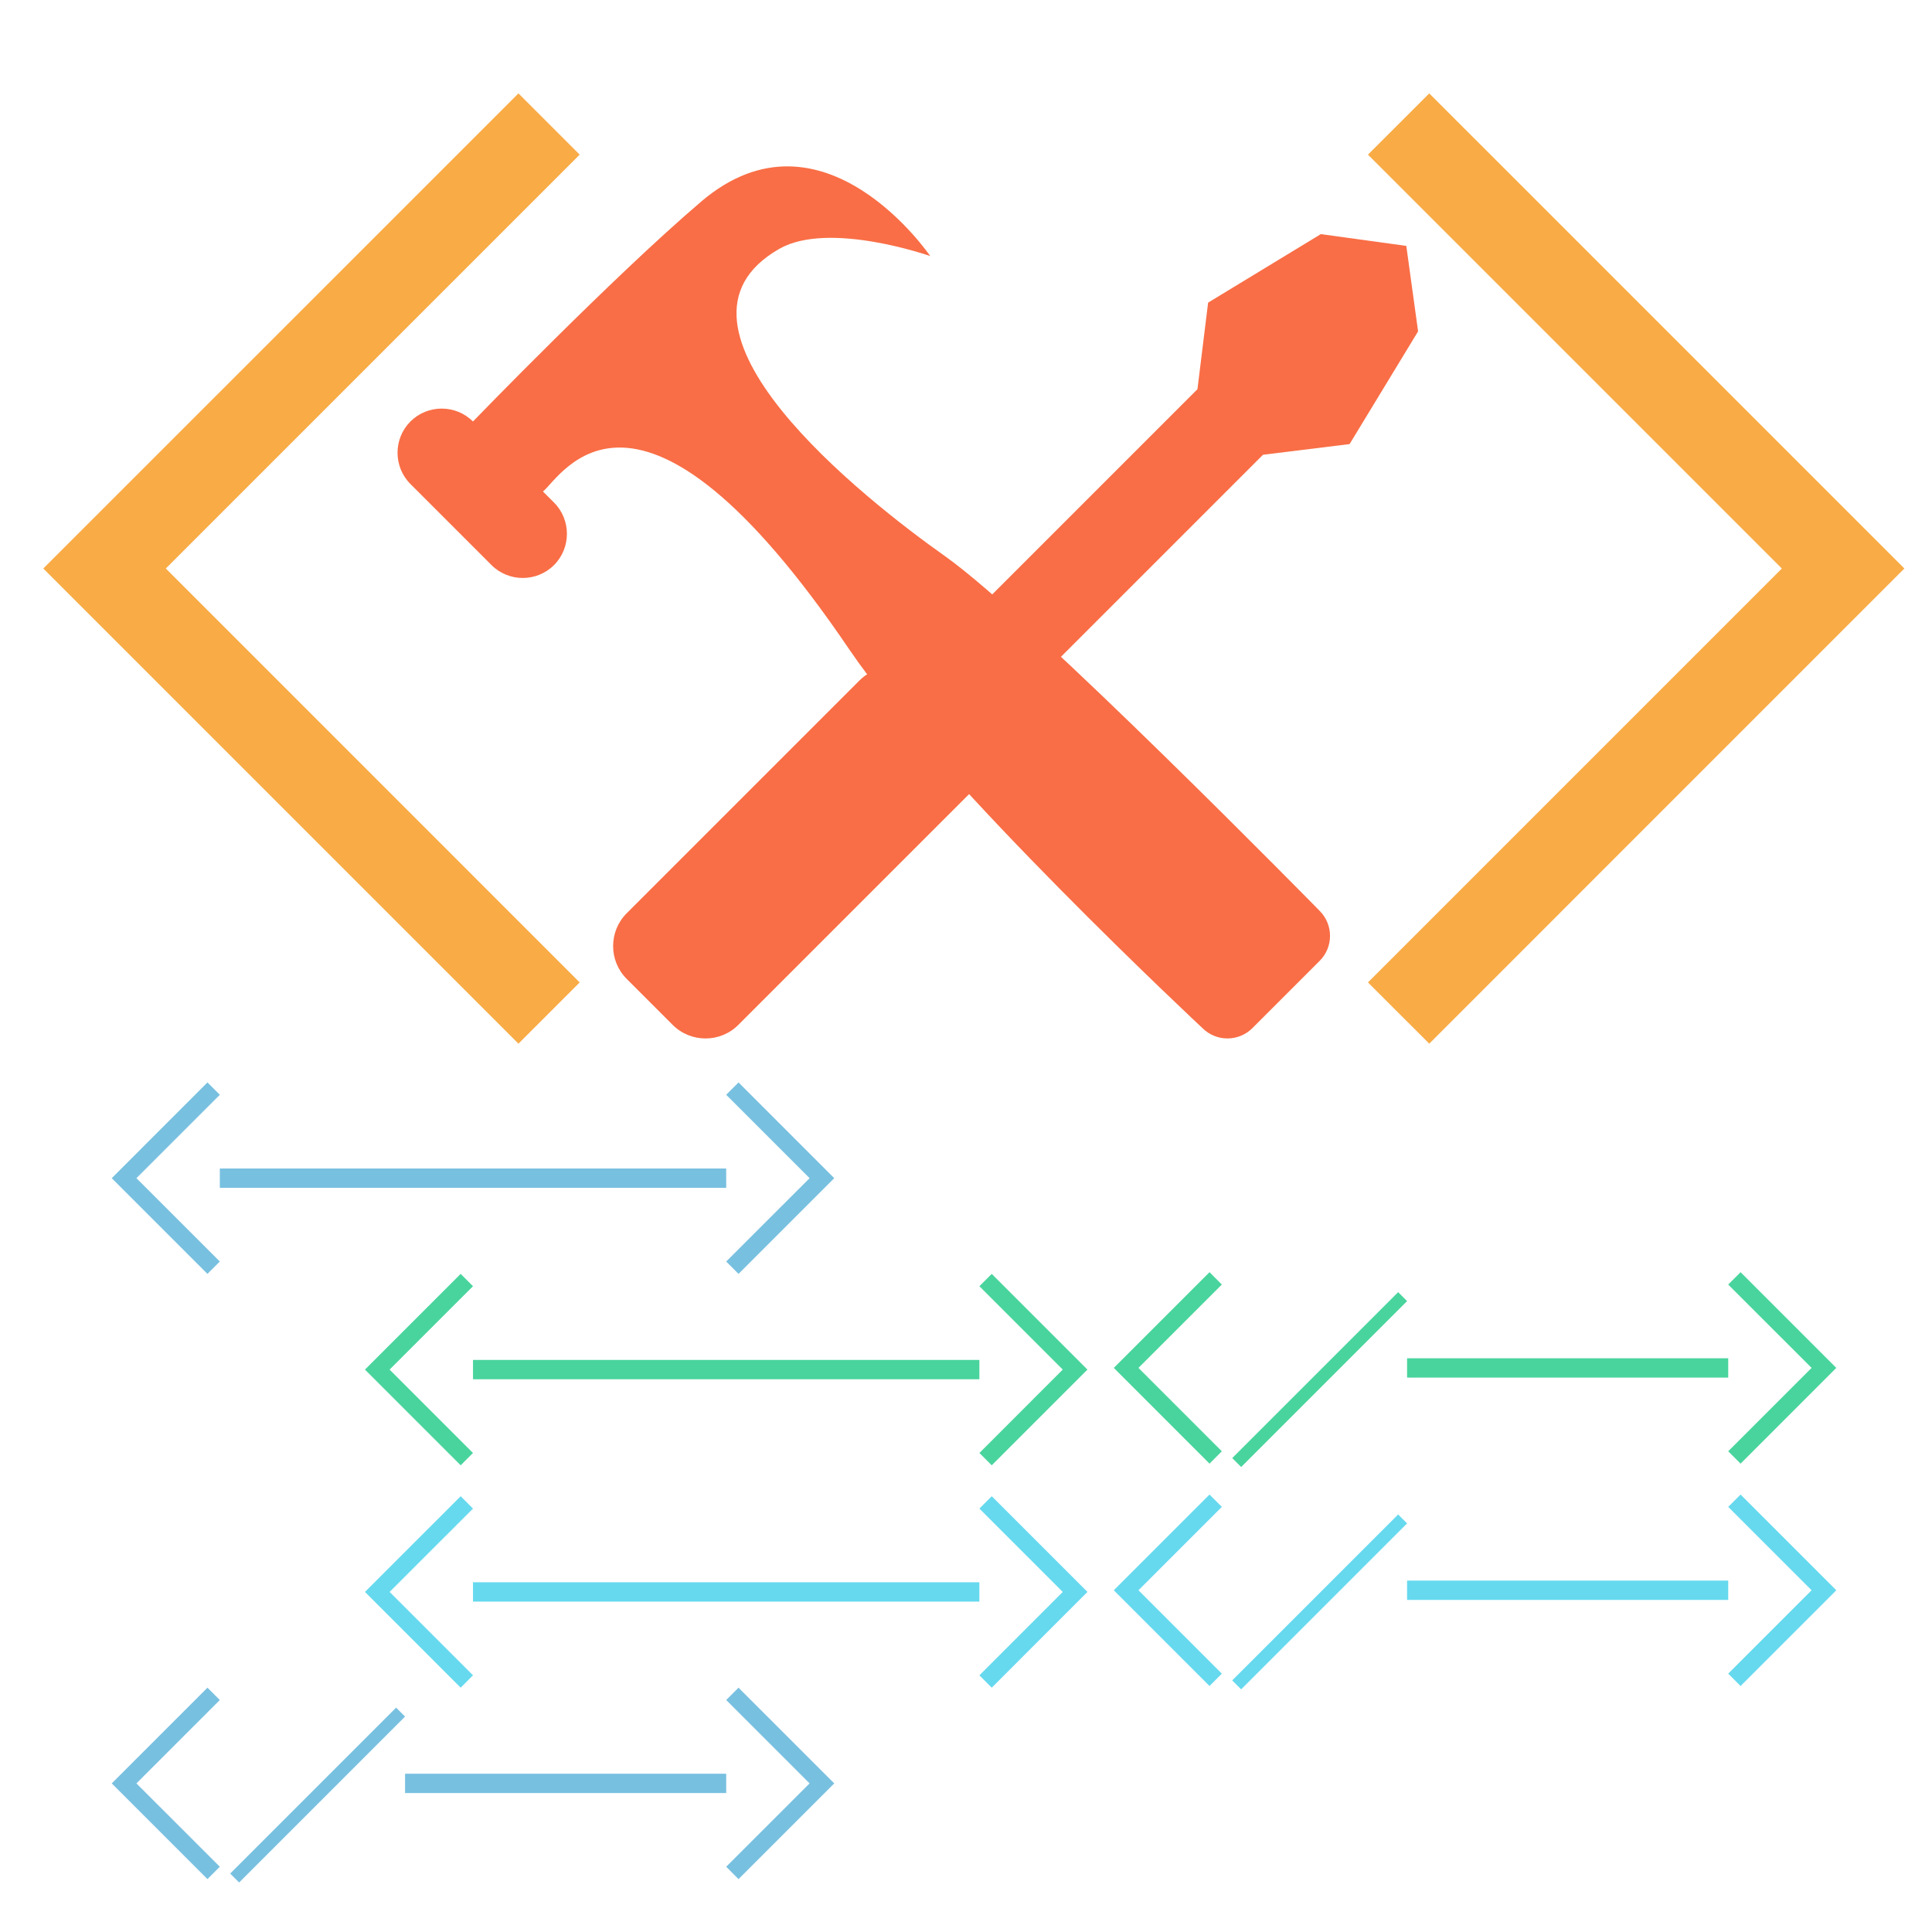 <?xml version="1.0" encoding="UTF-8"?>
<svg id="build" xmlns="http://www.w3.org/2000/svg" viewBox="0 0 500 500">
  <defs>
    <style>
      .cls-1 {
        fill: #49d49d;
      }

      .cls-2 {
        fill: #78c0e0;
      }

      .cls-3 {
        fill: #66d9ee;
      }

      .cls-4 {
        fill: #f96e46;
      }

      .cls-5 {
        fill: #f9ab46;
      }
    </style>
  </defs>
  <polygon class="cls-5" points="42.91 147.13 150.02 40.02 134.17 24.17 11.2 147.13 134.17 270.1 150.02 254.25 42.91 147.13"/>
  <polygon class="cls-2" points="35.31 304.91 56.89 283.33 53.69 280.13 28.92 304.91 53.69 329.68 56.89 326.48 35.31 304.91"/>
  <polygon class="cls-2" points="209.52 304.91 187.94 326.48 191.13 329.68 215.9 304.91 191.13 280.13 187.94 283.33 209.52 304.91"/>
  <polygon class="cls-5" points="461.14 147.13 354.03 254.25 369.89 270.1 492.85 147.13 369.89 24.17 354.03 40.02 461.14 147.13"/>
  <path class="cls-4" d="M253.51,191.05l73.36-73.36,22.4-2.76,17.73-29.17-3.05-22.12-22.12-3.05-29.17,17.73-2.76,22.4-73.3,73.3c-4.54-2.43-10.34-1.74-14.16,2.08l-60.26,60.26c-4.67,4.67-4.67,12.3,0,16.97l11.92,11.92c4.67,4.67,12.3,4.67,16.97,0l60.26-60.26c3.76-3.76,4.48-9.44,2.19-13.95Z"/>
  <path class="cls-4" d="M181.48,52.16c-22.63,19.25-59.08,56.92-59.08,56.92-4.45-4.45-11.73-4.45-16.18,0h0c-4.45,4.45-4.45,11.73,0,16.18l20.98,20.98c4.45,4.45,11.73,4.45,16.18,0h0c4.45-4.45,4.45-11.73,0-16.18l-2.86-2.86c4.78-3.8,24.37-40.11,79.3,40.91,23.5,34.66,91.37,97.96,91.37,97.96,3.57,3.57,9.36,3.57,12.94,0l17.4-17.4c3.57-3.57,3.57-9.36,0-12.94,0,0-74.47-75.91-97.02-91.84-20.51-14.5-77.85-59.5-42.81-79.5,12.87-7.34,39.04,1.88,39.04,1.88,0,0-27.77-40.91-59.27-14.11Z"/>
  <rect class="cls-2" x="56.89" y="302.41" width="131.05" height="5"/>
  <polygon class="cls-1" points="100.83 354.45 122.41 332.87 119.22 329.68 94.45 354.45 119.22 379.22 122.41 376.03 100.83 354.45"/>
  <polygon class="cls-1" points="275.04 354.45 253.47 376.03 256.66 379.22 281.43 354.45 256.66 329.68 253.47 332.87 275.04 354.45"/>
  <rect class="cls-1" x="122.41" y="351.95" width="131.05" height="5"/>
  <polygon class="cls-3" points="100.83 411.99 122.41 390.42 119.22 387.22 94.45 411.99 119.22 436.77 122.41 433.57 100.83 411.99"/>
  <polygon class="cls-3" points="275.04 411.99 253.47 433.57 256.66 436.77 281.43 411.99 256.66 387.22 253.47 390.42 275.04 411.99"/>
  <rect class="cls-3" x="122.41" y="409.49" width="131.05" height="5"/>
  <polygon class="cls-2" points="35.31 461.54 56.89 439.96 53.69 436.77 28.92 461.54 53.69 486.31 56.89 483.11 35.31 461.54"/>
  <polygon class="cls-2" points="209.52 461.54 187.94 483.11 191.13 486.31 215.9 461.54 191.13 436.77 187.94 439.96 209.52 461.54"/>
  <rect class="cls-2" x="104.83" y="459.04" width="83.11" height="5"/>
  <rect class="cls-2" x="51.83" y="462.92" width="60.73" height="3.27" transform="translate(-304.41 194.19) rotate(-45)"/>
  <polygon class="cls-1" points="294.63 354.01 316.21 332.44 313.02 329.24 288.25 354.01 313.02 378.79 316.21 375.59 294.63 354.01"/>
  <polygon class="cls-1" points="468.84 354.01 447.26 375.59 450.46 378.79 475.23 354.01 450.46 329.24 447.26 332.44 468.84 354.01"/>
  <rect class="cls-1" x="364.15" y="351.52" width="83.11" height="5"/>
  <rect class="cls-1" x="311.16" y="355.4" width="60.73" height="3.27" transform="translate(-152.43 346.07) rotate(-45)"/>
  <polygon class="cls-3" points="294.63 411.56 316.21 389.98 313.02 386.79 288.25 411.56 313.02 436.33 316.21 433.14 294.63 411.56"/>
  <polygon class="cls-3" points="468.84 411.56 447.26 433.14 450.46 436.33 475.23 411.56 450.46 386.79 447.26 389.98 468.84 411.56"/>
  <rect class="cls-3" x="364.15" y="409.06" width="83.11" height="5"/>
  <rect class="cls-3" x="311.16" y="412.94" width="60.73" height="3.27" transform="translate(-193.12 362.92) rotate(-45)"/>
</svg>